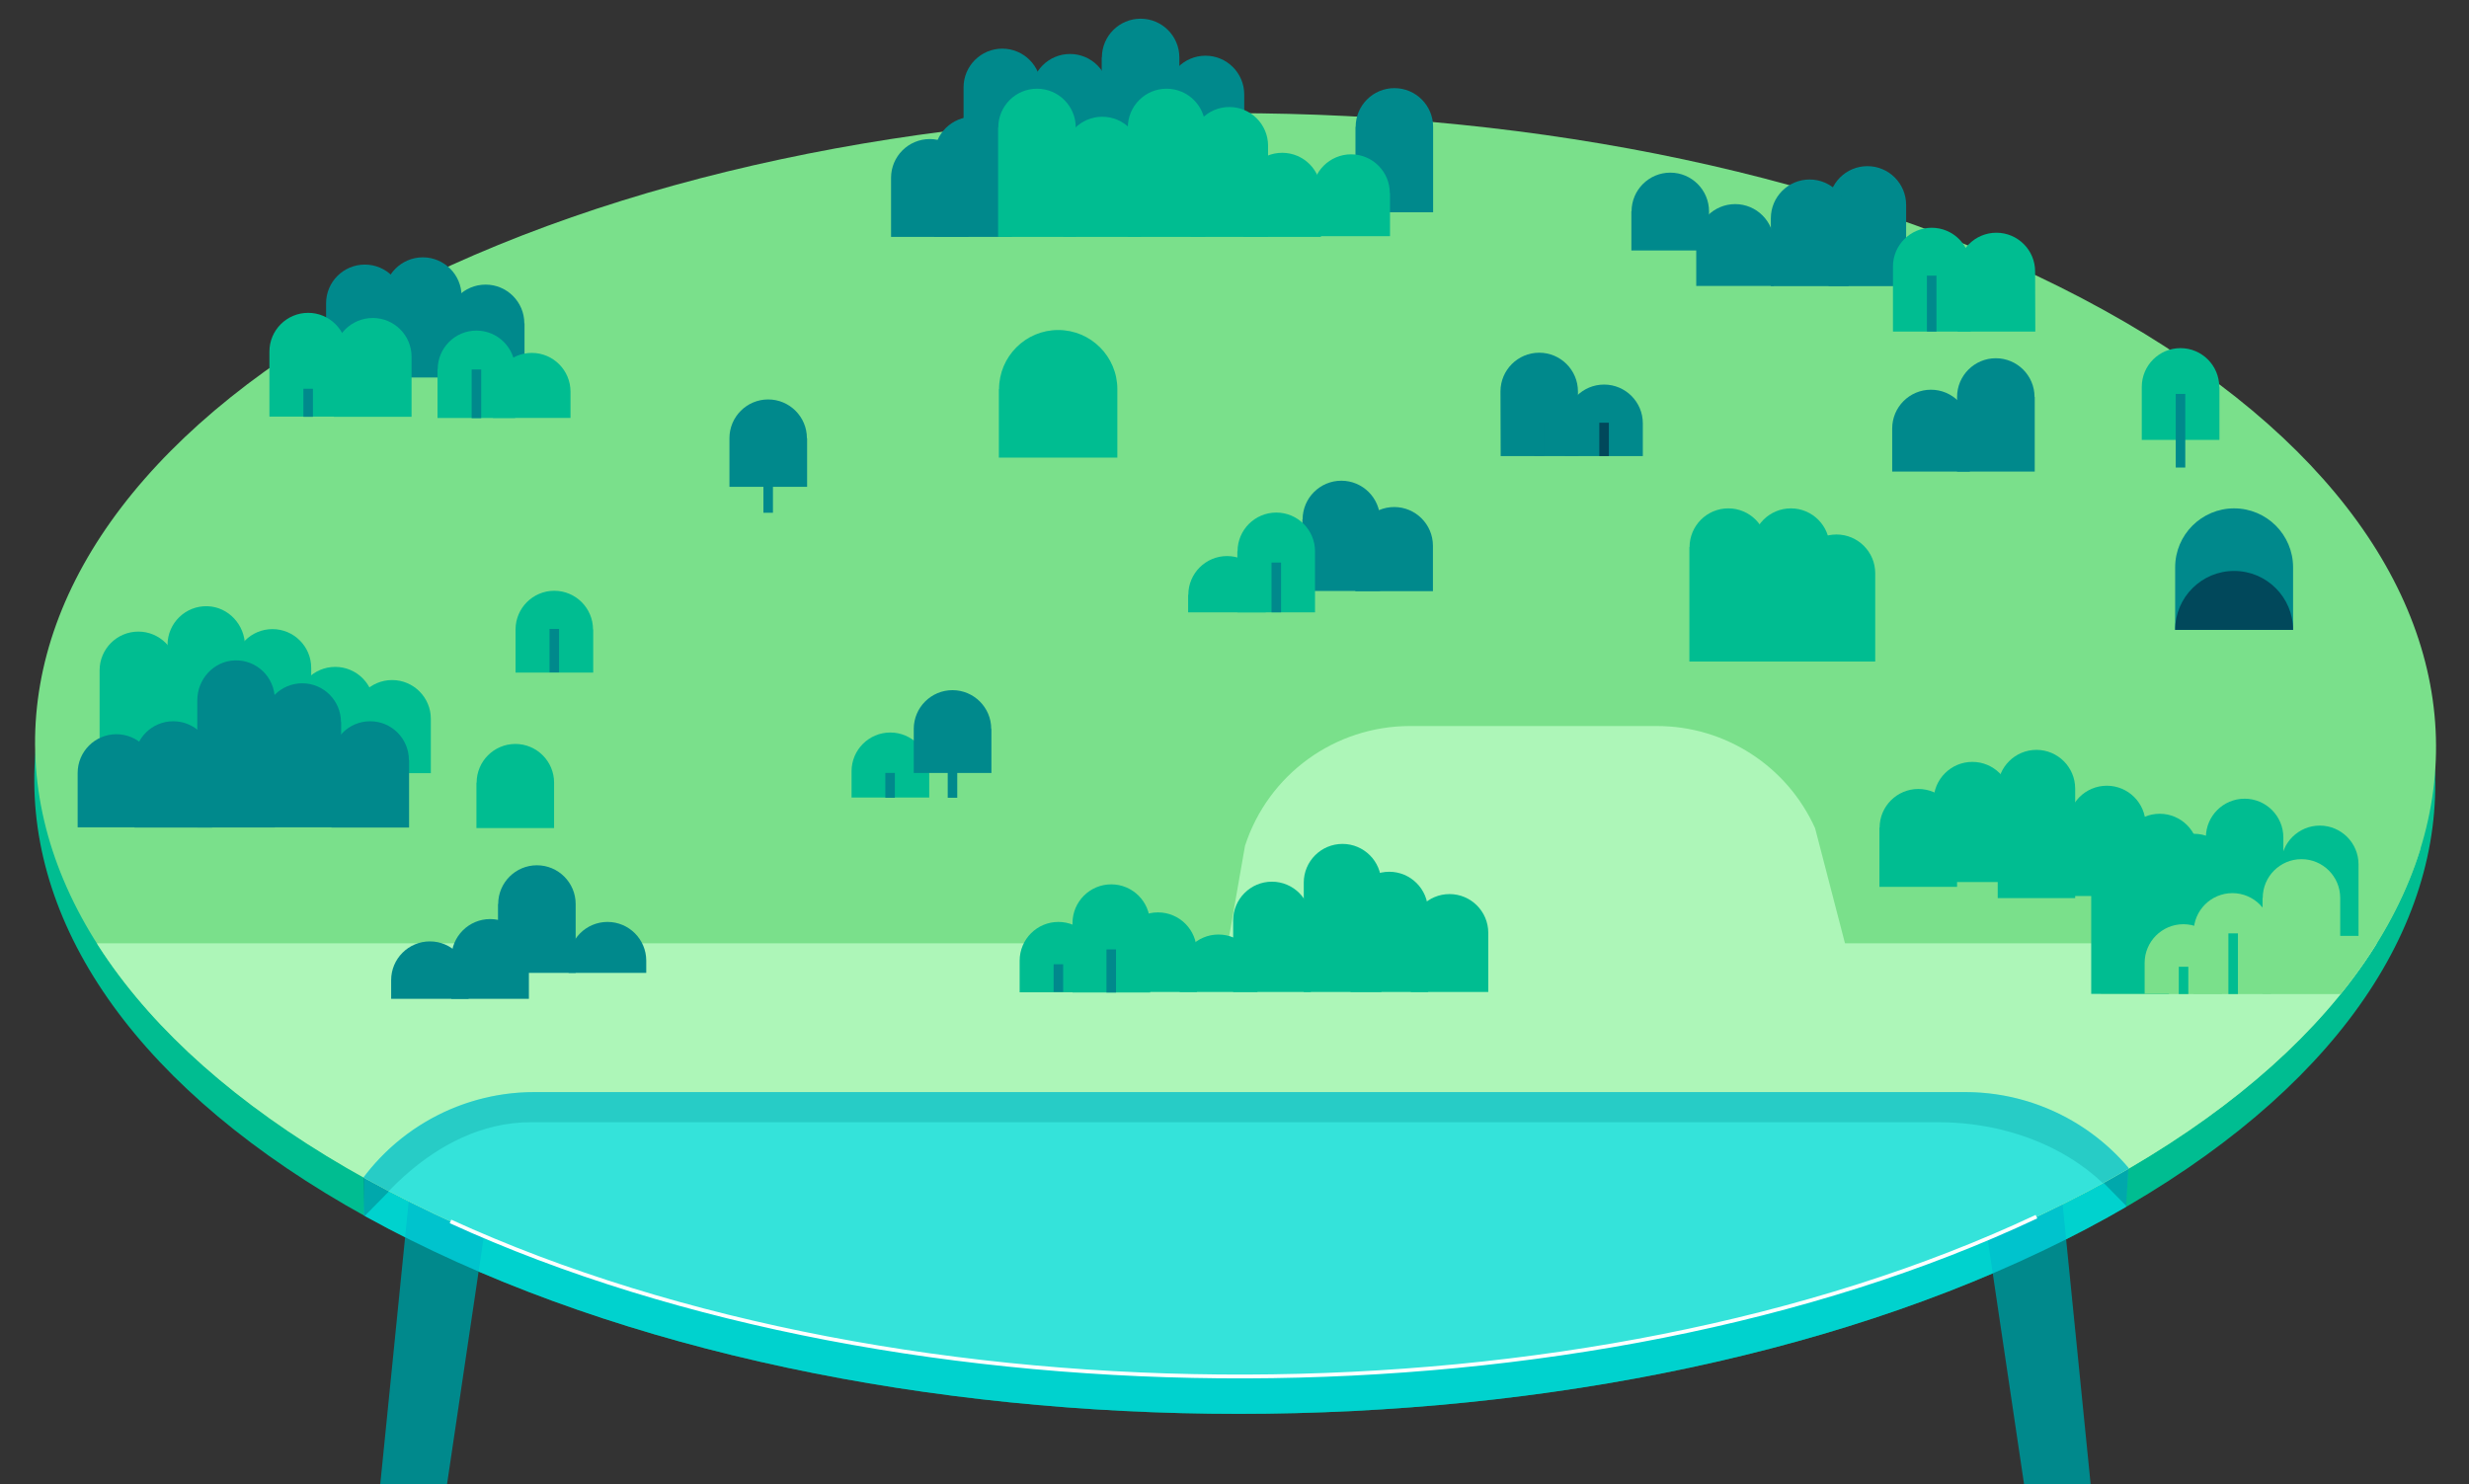 <?xml version="1.0" encoding="UTF-8"?> <!-- Generator: Adobe Illustrator 21.0.1, SVG Export Plug-In . SVG Version: 6.00 Build 0) --> <svg xmlns="http://www.w3.org/2000/svg" xmlns:xlink="http://www.w3.org/1999/xlink" id="Layer_1" x="0px" y="0px" viewBox="0 0 1294 778" style="enable-background:new 0 0 1294 778;" xml:space="preserve"><rect x="0" y="0" width="1294" height="778" fill="#333333" stroke="none"/> <style type="text/css"> .st0{fill:#00BD91;} .st1{fill:#00898C;} .st2{fill:none;stroke:#01485B;stroke-width:2;stroke-linejoin:round;stroke-miterlimit:10;} .st3{fill:none;} .st4{opacity:0.7;clip-path:url(#SVGID_2_);} .st5{clip-path:url(#SVGID_4_);fill:#00DBE8;} .st6{opacity:0.3;clip-path:url(#SVGID_2_);} .st7{clip-path:url(#SVGID_6_);fill:#01485B;} .st8{clip-path:url(#SVGID_8_);fill:#01485B;} .st9{opacity:0.25;clip-path:url(#SVGID_2_);} .st10{clip-path:url(#SVGID_10_);fill:#00898C;} .st11{fill:#7AE08B;} .st12{clip-path:url(#SVGID_12_);fill:#ADF6B8;} .st13{opacity:0.7;clip-path:url(#SVGID_12_);} .st14{clip-path:url(#SVGID_14_);fill:#00DBE8;} .st15{opacity:0.25;clip-path:url(#SVGID_16_);} .st16{clip-path:url(#SVGID_18_);fill:#00898C;} .st17{opacity:0.7;clip-path:url(#SVGID_16_);} .st18{opacity:0.7;clip-path:url(#SVGID_22_);} .st19{clip-path:url(#SVGID_22_);fill:#7AE08B;} .st20{fill:none;stroke:#FFFFFF;stroke-width:2;stroke-miterlimit:10;} .st21{fill:none;stroke:#00898C;stroke-width:5;stroke-miterlimit:10;} .st22{fill:#01485B;} .st23{fill:none;stroke:#01485B;stroke-width:5;stroke-miterlimit:10;} .st24{fill:#ADF6B8;} .st25{fill:none;stroke:#00BD91;stroke-width:5;stroke-miterlimit:10;} </style> <path class="st0" d="M1090.6,175.9c-246.5-129.3-644.9-129.3-889.8,0c-244.9,129.3-243.6,339,2.9,468.3 c246.5,129.3,644.9,129.3,889.8,0C1338.4,514.9,1337.1,305.2,1090.6,175.9"></path> <polygon class="st1" points="199.3,778 234.3,778 263.6,580.6 219.6,576.2 "></polygon> <polygon class="st1" points="1031.5,580.6 1060.8,778 1095.7,778 1075.5,576.2 "></polygon> <path class="st2" d="M1214.9,316.4c3.1,7.8,7.6,12.6,9.6,24.8"></path> <rect x="-180.8" y="-351.5" class="st3" width="1667.6" height="1129.5"></rect> <g> <defs> <path id="SVGID_1_" d="M200.8,175.9c-244.9,129.3-243.6,339,2.9,468.3c246.5,129.3,644.9,129.3,889.8,0 c244.9-129.3,243.6-339-2.9-468.3c-123.2-64.7-284.5-97-445.5-97C484.1,78.9,323.3,111.2,200.8,175.9"></path> </defs> <clipPath id="SVGID_2_"> <use xlink:href="#SVGID_1_" style="overflow:visible;"></use> </clipPath> <g class="st4"> <g> <defs> <rect id="SVGID_3_" x="190.7" y="572.5" width="924.8" height="173"></rect> </defs> <clipPath id="SVGID_4_"> <use xlink:href="#SVGID_3_" style="overflow:visible;"></use> </clipPath> <path class="st5" d="M1101.1,745.5H224.8l-34.1-95.1l0.1-32.9c17.9-31.8,64.5-45,102.1-45h752.7l69.9,40.2l-2.1,32.8 L1101.1,745.5z"></path> </g> </g> <g class="st6"> <g> <defs> <rect id="SVGID_5_" x="190.5" y="617.3" width="13.4" height="20.5"></rect> </defs> <clipPath id="SVGID_6_"> <use xlink:href="#SVGID_5_" style="overflow:visible;"></use> </clipPath> <polygon class="st7" points="190.5,617.3 203.9,624.5 190.8,637.8 "></polygon> </g> </g> <g class="st6"> <g> <defs> <rect id="SVGID_7_" x="1102.3" y="612.4" width="13.2" height="19.6"></rect> </defs> <clipPath id="SVGID_8_"> <use xlink:href="#SVGID_7_" style="overflow:visible;"></use> </clipPath> <polygon class="st8" points="1115.5,612.4 1102.4,620 1114.3,632.1 "></polygon> </g> </g> <g class="st9"> <g> <defs> <rect id="SVGID_9_" x="677.6" y="613.8" width="134.5" height="56.7"></rect> </defs> <clipPath id="SVGID_10_"> <use xlink:href="#SVGID_9_" style="overflow:visible;"></use> </clipPath> <path class="st10" d="M812.1,642.1c0,15.7-30.1,28.4-67.2,28.4c-37.1,0-67.2-12.7-67.2-28.4c0-15.7,30.1-28.4,67.2-28.4 C782,613.8,812.1,626.5,812.1,642.1"></path> </g> </g> </g> <path class="st11" d="M1091,156.3C844.5,27,446.1,27,201.2,156.3c-244.9,129.3-243.6,339,2.9,468.3C450.6,754,849,754,1093.9,624.7 C1338.8,495.3,1337.5,285.7,1091,156.3"></path> <rect x="-180.8" y="-351.5" class="st3" width="1667.6" height="1129.5"></rect> <g> <defs> <path id="SVGID_11_" d="M201.2,156.3c-244.9,129.3-243.6,339,2.9,468.3C450.6,754,849,754,1093.9,624.7 c244.9-129.3,243.6-339-2.9-468.3c-123.2-64.7-284.5-97-445.5-97C484.5,59.3,323.7,91.7,201.2,156.3"></path> </defs> <clipPath id="SVGID_12_"> <use xlink:href="#SVGID_11_" style="overflow:visible;"></use> </clipPath> <path class="st12" d="M1450.3,796.4H-146.1l74.6-239.8c15.2-47,59.1-62.1,103.5-62.1h1260.1c50.3,0,96,29.2,117,74.9L1450.3,796.4z "></path> <g class="st13"> <g> <defs> <rect id="SVGID_13_" x="119.9" y="572.5" width="1062.7" height="173"></rect> </defs> <clipPath id="SVGID_14_"> <use xlink:href="#SVGID_13_" style="overflow:visible;"></use> </clipPath> <path class="st14" d="M1182.6,745.5H119.9l61.6-114.2c19.5-36.2,57.4-58.8,98.5-58.8H1030c43.3,0,82.8,25,101.3,64.2 L1182.6,745.5z"></path> </g> </g> </g> <g> <defs> <path id="SVGID_15_" d="M280.1,572.5c-35.6,0-68.6,16.8-89.6,44.8c4.4,2.5,9,4.9,13.6,7.4C450.6,754,849,754,1093.9,624.7 c7.5-4,14.8-8,21.9-12.2c-21-25-52.2-40-85.8-40H280.1z"></path> </defs> <clipPath id="SVGID_16_"> <use xlink:href="#SVGID_15_" style="overflow:visible;"></use> </clipPath> <g class="st15"> <g> <defs> <rect id="SVGID_17_" x="176.1" y="561.2" width="970.4" height="84.3"></rect> </defs> <clipPath id="SVGID_18_"> <use xlink:href="#SVGID_17_" style="overflow:visible;"></use> </clipPath> <path class="st16" d="M1009.1,566.4l-744-5.3L205.5,595l-29.4,22.1l14.7,23.1c0,0,34.1-51.9,87.5-51.9h737.4 c47.9,0,89.2,23.6,104.7,57.2c32.1-12.2,25.4-22.2,25.4-22.2l-60.3-62.1L1009.1,566.4z"></path> </g> </g> <g class="st17"> <g> <defs> <rect id="SVGID_19_" x="119.9" y="572.5" width="1062.7" height="173"></rect> </defs> <clipPath id="SVGID_20_"> <use xlink:href="#SVGID_19_" style="overflow:visible;"></use> </clipPath> </g> </g> </g> <g> <defs> <path id="SVGID_21_" d="M201.2,156.3c-244.9,129.3-243.6,339,2.9,468.3C450.6,754,849,754,1093.9,624.7 c244.9-129.3,243.6-339-2.9-468.3c-123.2-64.7-284.5-97-445.5-97C484.5,59.3,323.7,91.7,201.2,156.3"></path> </defs> <clipPath id="SVGID_22_"> <use xlink:href="#SVGID_21_" style="overflow:visible;"></use> </clipPath> <g class="st18"> <g> <defs> <rect id="SVGID_23_" x="119.9" y="572.5" width="1062.7" height="173"></rect> </defs> <clipPath id="SVGID_24_"> <use xlink:href="#SVGID_23_" style="overflow:visible;"></use> </clipPath> </g> </g> <rect x="1101.1" y="441.4" class="st19" width="167.3" height="79.6"></rect> </g> <path class="st20" d="M236.1,640.3c238.7,109.2,595.7,108.4,831.2-2.5"></path> <path class="st1" d="M505,45.8c0-11.2,9.1-20.3,20.3-20.3c11.2,0,20.3,9.1,20.3,20.3v42.7H505V45.8z"></path> <path class="st1" d="M540.5,48.6c0-11.2,9.1-20.3,20.3-20.3s20.3,9.1,20.3,20.3v42.7h-40.7V48.6z"></path> <path class="st1" d="M489.7,81.5c0-11.2,9.1-20.3,20.3-20.3s20.3,9.1,20.3,20.3v42.7h-40.7V81.5z"></path> <path class="st1" d="M467,93.2c0-11.2,9.1-20.3,20.3-20.3c11.2,0,20.3,9.1,20.3,20.3v31H467V93.2z"></path> <path class="st0" d="M523.2,66.8c0-11.2,9.1-20.3,20.3-20.3c11.2,0,20.3,9.1,20.3,20.3v57.4h-40.7V66.8z"></path> <line class="st1" x1="484.5" y1="91.9" x2="484.5" y2="71.4"></line> <path class="st0" d="M1163.1,202.8c0-11.2-9.1-20.3-20.3-20.3s-20.3,9.1-20.3,20.3v27.8h40.7V202.8z"></path> <line class="st21" x1="1142.8" y1="206.5" x2="1142.8" y2="245.1"></line> <path class="st1" d="M855.1,110.8c0-11.2,9.1-20.3,20.3-20.3c11.2,0,20.3,9.1,20.3,20.3v20.5h-40.7V110.8z"></path> <path class="st1" d="M889.1,127.3c0-11.2,9.1-20.3,20.3-20.3c11.2,0,20.3,9.1,20.3,20.3v22.6h-40.7V127.3z"></path> <path class="st1" d="M577.5,30.1c0-11.2,9.1-20.3,20.3-20.3c11.2,0,20.3,9.1,20.3,20.3v42.7h-40.7V30.1z"></path> <path class="st1" d="M611.5,49.5c0-11.2,9.1-20.3,20.3-20.3c11.2,0,20.3,9.1,20.3,20.3v57.4h-40.7V49.5z"></path> <path class="st1" d="M710.5,66.5c0-11.2,9.1-20.3,20.3-20.3c11.2,0,20.3,9.1,20.3,20.3v44.8h-40.7V66.5z"></path> <line class="st0" x1="565.9" y1="58" x2="565.9" y2="37.6"></line> <path class="st0" d="M155.4,369.9c0-11.2,9.1-20.3,20.3-20.3c11.2,0,20.3,9.1,20.3,20.3v35.4h-40.7V369.9z"></path> <path class="st0" d="M249.8,410.3c0-11.2,9.1-20.3,20.3-20.3s20.3,9.1,20.3,20.3v23.8h-40.7V410.3z"></path> <path class="st0" d="M185.2,376.8c0-11.2,9.1-20.3,20.3-20.3c11.2,0,20.3,9.1,20.3,20.3v28.5h-40.7V376.8z"></path> <line class="st0" x1="149.4" y1="434.1" x2="149.4" y2="413.6"></line> <path class="st0" d="M728.4,101.2c0-11.2-9.1-20.3-20.3-20.3c-11.2,0-20.3,9.1-20.3,20.3v22.6h40.7V101.2z"></path> <path class="st0" d="M624,76.4c0-11.2,9.1-20.3,20.3-20.3c11.2,0,20.3,9.1,20.3,20.3v47.8H624V76.4z"></path> <path class="st0" d="M557.4,81.5c0-11.2,9.1-20.3,20.3-20.3c11.2,0,20.3,9.1,20.3,20.3v42.7h-40.7V81.5z"></path> <path class="st0" d="M651.7,100.4c0-11.2,9.1-20.3,20.3-20.3c11.2,0,20.3,9.1,20.3,20.3v23.8h-40.7V100.4z"></path> <path class="st0" d="M591.1,66.8c0-11.2,9.1-20.3,20.3-20.3c11.2,0,20.3,9.1,20.3,20.3v57.4h-40.7V66.8z"></path> <line class="st0" x1="548.4" y1="91.9" x2="548.4" y2="71.4"></line> <path class="st1" d="M1066.3,208.1c0-11.2-9.1-20.3-20.3-20.3c-11.2,0-20.3,9.1-20.3,20.3v39.1h40.7V208.1z"></path> <path class="st1" d="M1032.3,224.6c0-11.2-9.1-20.3-20.3-20.3s-20.3,9.1-20.3,20.3v22.6h40.7V224.6z"></path> <path class="st1" d="M1140,297.4c0-17.1,13.9-30.9,30.9-30.9c17.1,0,30.9,13.9,30.9,30.9v32.8H1140V297.4z"></path> <path class="st22" d="M1140,330.2c0-17.1,13.9-30.9,30.9-30.9c17.1,0,30.9,13.9,30.9,30.9H1140z"></path> <path class="st0" d="M1083.9,432.2c0-11.2,9.1-20.3,20.3-20.3c11.2,0,20.3,9.1,20.3,20.3v37.5h-40.7V432.2z"></path> <path class="st0" d="M1013.4,419.7c0-11.2,9.1-20.3,20.3-20.3c11.2,0,20.3,9.1,20.3,20.3v42.7h-40.7V419.7z"></path> <path class="st0" d="M985.1,433.9c0-11.2,9.1-20.3,20.3-20.3c11.2,0,20.3,9.1,20.3,20.3v31h-40.7V433.9z"></path> <path class="st0" d="M1111.6,446.9c0-11.2,9.1-20.3,20.3-20.3c11.2,0,20.3,9.1,20.3,20.3v23.8h-40.7V446.9z"></path> <path class="st0" d="M1047,413.4c0-11.2,9.1-20.3,20.3-20.3c11.2,0,20.3,9.1,20.3,20.3v57.4H1047V413.4z"></path> <path class="st1" d="M786.4,205.2c0-11.2,9.1-20.3,20.3-20.3c11.2,0,20.3,9.1,20.3,20.3l0.2,33.9h-40.7L786.4,205.2z"></path> <path class="st1" d="M820.4,221.9c0-11.2,9.1-20.3,20.3-20.3c11.2,0,20.3,9.1,20.3,20.3v17.2h-40.7V221.9z"></path> <line class="st23" x1="840.7" y1="221.6" x2="840.7" y2="239.1"></line> <line class="st21" x1="806.7" y1="221.6" x2="806.7" y2="239.1"></line> <path class="st0" d="M1195.5,453.1c0-11.2,9.1-20.3,20.3-20.3c11.2,0,20.3,9.1,20.3,20.3v37.5h-40.7V453.1z"></path> <path class="st0" d="M1129.6,457.4c0-11.2,9.1-20.3,20.3-20.3c11.2,0,20.3,9.1,20.3,20.3V500h-40.7V457.4z"></path> <path class="st0" d="M1096.1,459.6c0-11.2,9.1-20.3,20.3-20.3s20.3,9.1,20.3,20.3V521h-40.7V459.6z"></path> <path class="st0" d="M1156.1,439c0-11.2,9.1-20.3,20.3-20.3c11.2,0,20.3,9.1,20.3,20.3v57.4h-40.7V439z"></path> <path class="st11" d="M1149.7,488.5c0-11.2,9.1-20.3,20.3-20.3c11.2,0,20.3,9.1,20.3,20.3V521h-40.7V488.5z"></path> <path class="st11" d="M1124,504.8c0-11.2,9.1-20.3,20.3-20.3c11.2,0,20.3,9.1,20.3,20.3V521H1124V504.8z"></path> <path class="st11" d="M1185.9,470.7c0-11.2,9.1-20.3,20.3-20.3s20.3,9.1,20.3,20.3V521h-40.7V470.7z"></path> <path class="st0" d="M523.6,204c0-17.1,13.9-31,31-31c17.1,0,31,13.9,31,31v35.9h-62.1V204z"></path> <path class="st0" d="M885.5,286.8c0-11.2,9.1-20.3,20.3-20.3c11.2,0,20.3,9.1,20.3,20.3v60h-40.7V286.8z"></path> <path class="st0" d="M918.3,286.8c0-11.2,9.1-20.3,20.3-20.3c11.2,0,20.3,9.1,20.3,20.3v60h-40.7V286.8z"></path> <path class="st0" d="M942.2,300.5c0-11.2,9.1-20.3,20.3-20.3c11.2,0,20.3,9.1,20.3,20.3v46.3h-40.7V300.5z"></path> <path class="st1" d="M682.7,272.3c0-11.2,9.1-20.3,20.3-20.3c11.2,0,20.3,9.1,20.3,20.3v37.5h-40.7V272.3z"></path> <path class="st0" d="M648.6,289c0-11.2,9.1-20.3,20.3-20.3c11.2,0,20.3,9.1,20.3,20.3v32h-40.7V289z"></path> <path class="st0" d="M622.8,311.8c0-11.2,9.1-20.3,20.3-20.3c11.2,0,20.3,9.1,20.3,20.3v9.2h-40.7V311.8z"></path> <path class="st1" d="M710.4,286.1c0-11.2,9.1-20.3,20.3-20.3c11.2,0,20.3,9.1,20.3,20.3v23.8h-40.7V286.1z"></path> <line class="st21" x1="668.9" y1="321" x2="668.9" y2="294.9"></line> <path class="st24" d="M980.4,546.3H634.5l18-102.9c12.2-37.5,47.1-62.8,86.5-62.8h129.4c35.8,0,68.2,21,82.9,53.6L980.4,546.3z"></path> <path class="st1" d="M241.9,155.2c0-11.2-9.1-20.3-20.3-20.3c-11.2,0-20.3,9.1-20.3,20.3v42.7h40.7V155.2z"></path> <path class="st1" d="M274.8,169.5c0-11.2-9.1-20.3-20.3-20.3c-11.2,0-20.3,9.1-20.3,20.3v31h40.7V169.5z"></path> <path class="st1" d="M211.5,159c0-11.2-9.1-20.3-20.3-20.3c-11.2,0-20.3,9.1-20.3,20.3v35.7h40.7V159z"></path> <path class="st0" d="M215.7,187c0-11.2-9.1-20.3-20.3-20.3S175,175.7,175,187v31.5h40.7"></path> <path class="st0" d="M181.8,184.3c0-11.2-9.1-20.3-20.3-20.3c-11.2,0-20.3,9.1-20.3,20.3v34.1h40.7V184.3z"></path> <line class="st21" x1="161.5" y1="218.5" x2="161.5" y2="203.8"></line> <path class="st1" d="M999,107.4c0-11.2-9.1-20.3-20.3-20.3c-11.2,0-20.3,9.1-20.3,20.3V150H999V107.4z"></path> <path class="st1" d="M968.7,114.4c0-11.2-9.1-20.3-20.3-20.3c-11.2,0-20.3,9.1-20.3,20.3V150h40.7V114.4z"></path> <path class="st0" d="M1066.6,142.3c0-11.2-9.1-20.3-20.3-20.3s-20.3,9.1-20.3,20.3v31.5h40.7"></path> <path class="st0" d="M1032.7,139.7c0-11.2-9.1-20.3-20.3-20.3c-11.2,0-20.3,9.1-20.3,20.3v34.1h40.7V139.7z"></path> <line class="st21" x1="1012.4" y1="173.8" x2="1012.4" y2="144.5"></line> <path class="st0" d="M686.9,482.5c0-11.2-9.1-20.3-20.3-20.3c-11.2,0-20.3,9.1-20.3,20.3V520h40.7V482.5z"></path> <path class="st0" d="M748.4,477.3c0-11.2-9.1-20.3-20.3-20.3s-20.3,9.1-20.3,20.3V520h40.7V477.3z"></path> <path class="st0" d="M780,489c0-11.2-9.1-20.3-20.3-20.3c-11.2,0-20.3,9.1-20.3,20.3v31H780V489z"></path> <path class="st0" d="M723.9,462.7c0-11.2-9.1-20.3-20.3-20.3c-11.2,0-20.3,9.1-20.3,20.3V520h40.7V462.7z"></path> <path class="st0" d="M575,503.6c0-11.2-9.1-20.3-20.3-20.3c-11.2,0-20.3,9.1-20.3,20.3v16.6H575V503.6z"></path> <path class="st0" d="M627.2,498.6c0-11.2-9.1-20.3-20.3-20.3c-11.2,0-20.3,9.1-20.3,20.3V520h40.7V498.6z"></path> <path class="st0" d="M658.9,510.2c0-11.2-9.1-20.3-20.3-20.3c-11.2,0-20.3,9.1-20.3,20.3v9.8h40.7V510.2z"></path> <path class="st0" d="M602.7,483.9c0-11.2-9.1-20.3-20.3-20.3c-11.2,0-20.3,9.1-20.3,20.3v36.4h40.7V483.9z"></path> <line class="st21" x1="554.7" y1="520" x2="554.7" y2="505.5"></line> <line class="st21" x1="582.4" y1="520.3" x2="582.4" y2="497.7"></line> <path class="st1" d="M298.1,503.6c0-11.2,9.1-20.3,20.3-20.3c11.2,0,20.3,9.1,20.3,20.3v6.4h-40.7V503.6z"></path> <path class="st1" d="M236.6,502.1c0-11.2,9.1-20.3,20.3-20.3s20.3,9.1,20.3,20.3v21.5h-40.7V502.1z"></path> <path class="st1" d="M205,513.8c0-11.2,9.1-20.3,20.3-20.3c11.2,0,20.3,9.1,20.3,20.3v9.8H205V513.8z"></path> <path class="st1" d="M261.1,473.9c0-11.2,9.1-20.3,20.3-20.3s20.3,9.1,20.3,20.3V510h-40.7V473.9z"></path> <path class="st0" d="M87.8,338.1c0-11.5,9.5-20.7,21-20.3c11,0.4,19.6,9.8,19.6,20.9c0,0,0,44,0,66.7H87.8 C87.8,382.6,87.8,338.1,87.8,338.1z"></path> <path class="st0" d="M52.2,351.4c0-11.2,9.1-20.3,20.3-20.3c11.2,0,20.3,9.1,20.3,20.3v53.8H52.2V351.4z"></path> <path class="st0" d="M122.5,350.1c0-11.2,9.1-20.3,20.3-20.3c11.2,0,20.3,9.1,20.3,20.3v55.2h-40.7V350.1z"></path> <path class="st1" d="M111.1,398.4c0-11.2-9.1-20.3-20.3-20.3c-11.2,0-20.3,9.1-20.3,20.3v35.4h40.7V398.4z"></path> <path class="st1" d="M214.3,398.4c0-11.2-9.1-20.3-20.3-20.3s-20.3,9.1-20.3,20.3v35.4h40.7V398.4z"></path> <path class="st1" d="M81.3,405.2c0-11.2-9.1-20.3-20.3-20.3s-20.3,9.1-20.3,20.3v28.5h40.7V405.2z"></path> <path class="st1" d="M144,366.5c0-11.5-9.5-20.7-21-20.3c-11,0.4-19.6,9.8-19.6,20.9c0,0,0,44,0,66.7h40.6 C143.9,411,144,366.5,144,366.5z"></path> <path class="st1" d="M178.7,378.5c0-11.2-9.1-20.3-20.3-20.3c-11.2,0-20.3,9.1-20.3,20.3v55.2h40.7V378.5z"></path> <line class="st25" x1="1144.4" y1="521.1" x2="1144.4" y2="506.8"></line> <line class="st25" x1="1170.4" y1="521.1" x2="1170.4" y2="489.3"></line> <path class="st0" d="M229.4,193.6c0-11.2,9.1-20.3,20.3-20.3c11.2,0,20.3,9.1,20.3,20.3v25.5h-40.7V193.6z"></path> <path class="st0" d="M258.4,205.3c0-11.2,9.1-20.3,20.3-20.3c11.2,0,20.3,9.1,20.3,20.3v13.8h-40.7V205.3z"></path> <line class="st21" x1="249.7" y1="193.7" x2="249.7" y2="219.2"></line> <path class="st0" d="M486.9,404.3c0-11.2-9.1-20.3-20.3-20.3c-11.2,0-20.3,9.1-20.3,20.3v13.8h40.7V404.3z"></path> <path class="st1" d="M519.5,382.1c0-11.2-9.1-20.3-20.3-20.3c-11.2,0-20.3,9.1-20.3,20.3v23.1h40.7V382.1z"></path> <line class="st21" x1="499.2" y1="381.2" x2="499.2" y2="418.2"></line> <line class="st21" x1="466.5" y1="405.2" x2="466.5" y2="418.2"></line> <path class="st1" d="M422.9,229.7c0-11.2-9.1-20.3-20.3-20.3c-11.2,0-20.3,9.1-20.3,20.3v25.5h40.7V229.7z"></path> <path class="st0" d="M310.8,330c0-11.2-9.1-20.3-20.3-20.3c-11.2,0-20.3,9.1-20.3,20.3v22.6h40.7V330z"></path> <line class="st21" x1="290.5" y1="329.7" x2="290.5" y2="352.5"></line> <line class="st21" x1="402.6" y1="245.9" x2="402.6" y2="268.8"></line> <rect x="-180.8" y="-351.5" class="st3" width="1667.6" height="1129.5"></rect> <rect x="-180.8" y="-351.5" class="st3" width="1667.6" height="1129.5"></rect> <polygon class="st3" points="-181,778 1289.5,778 1487,778 1487,-352 -181,-352 "></polygon> </svg> 